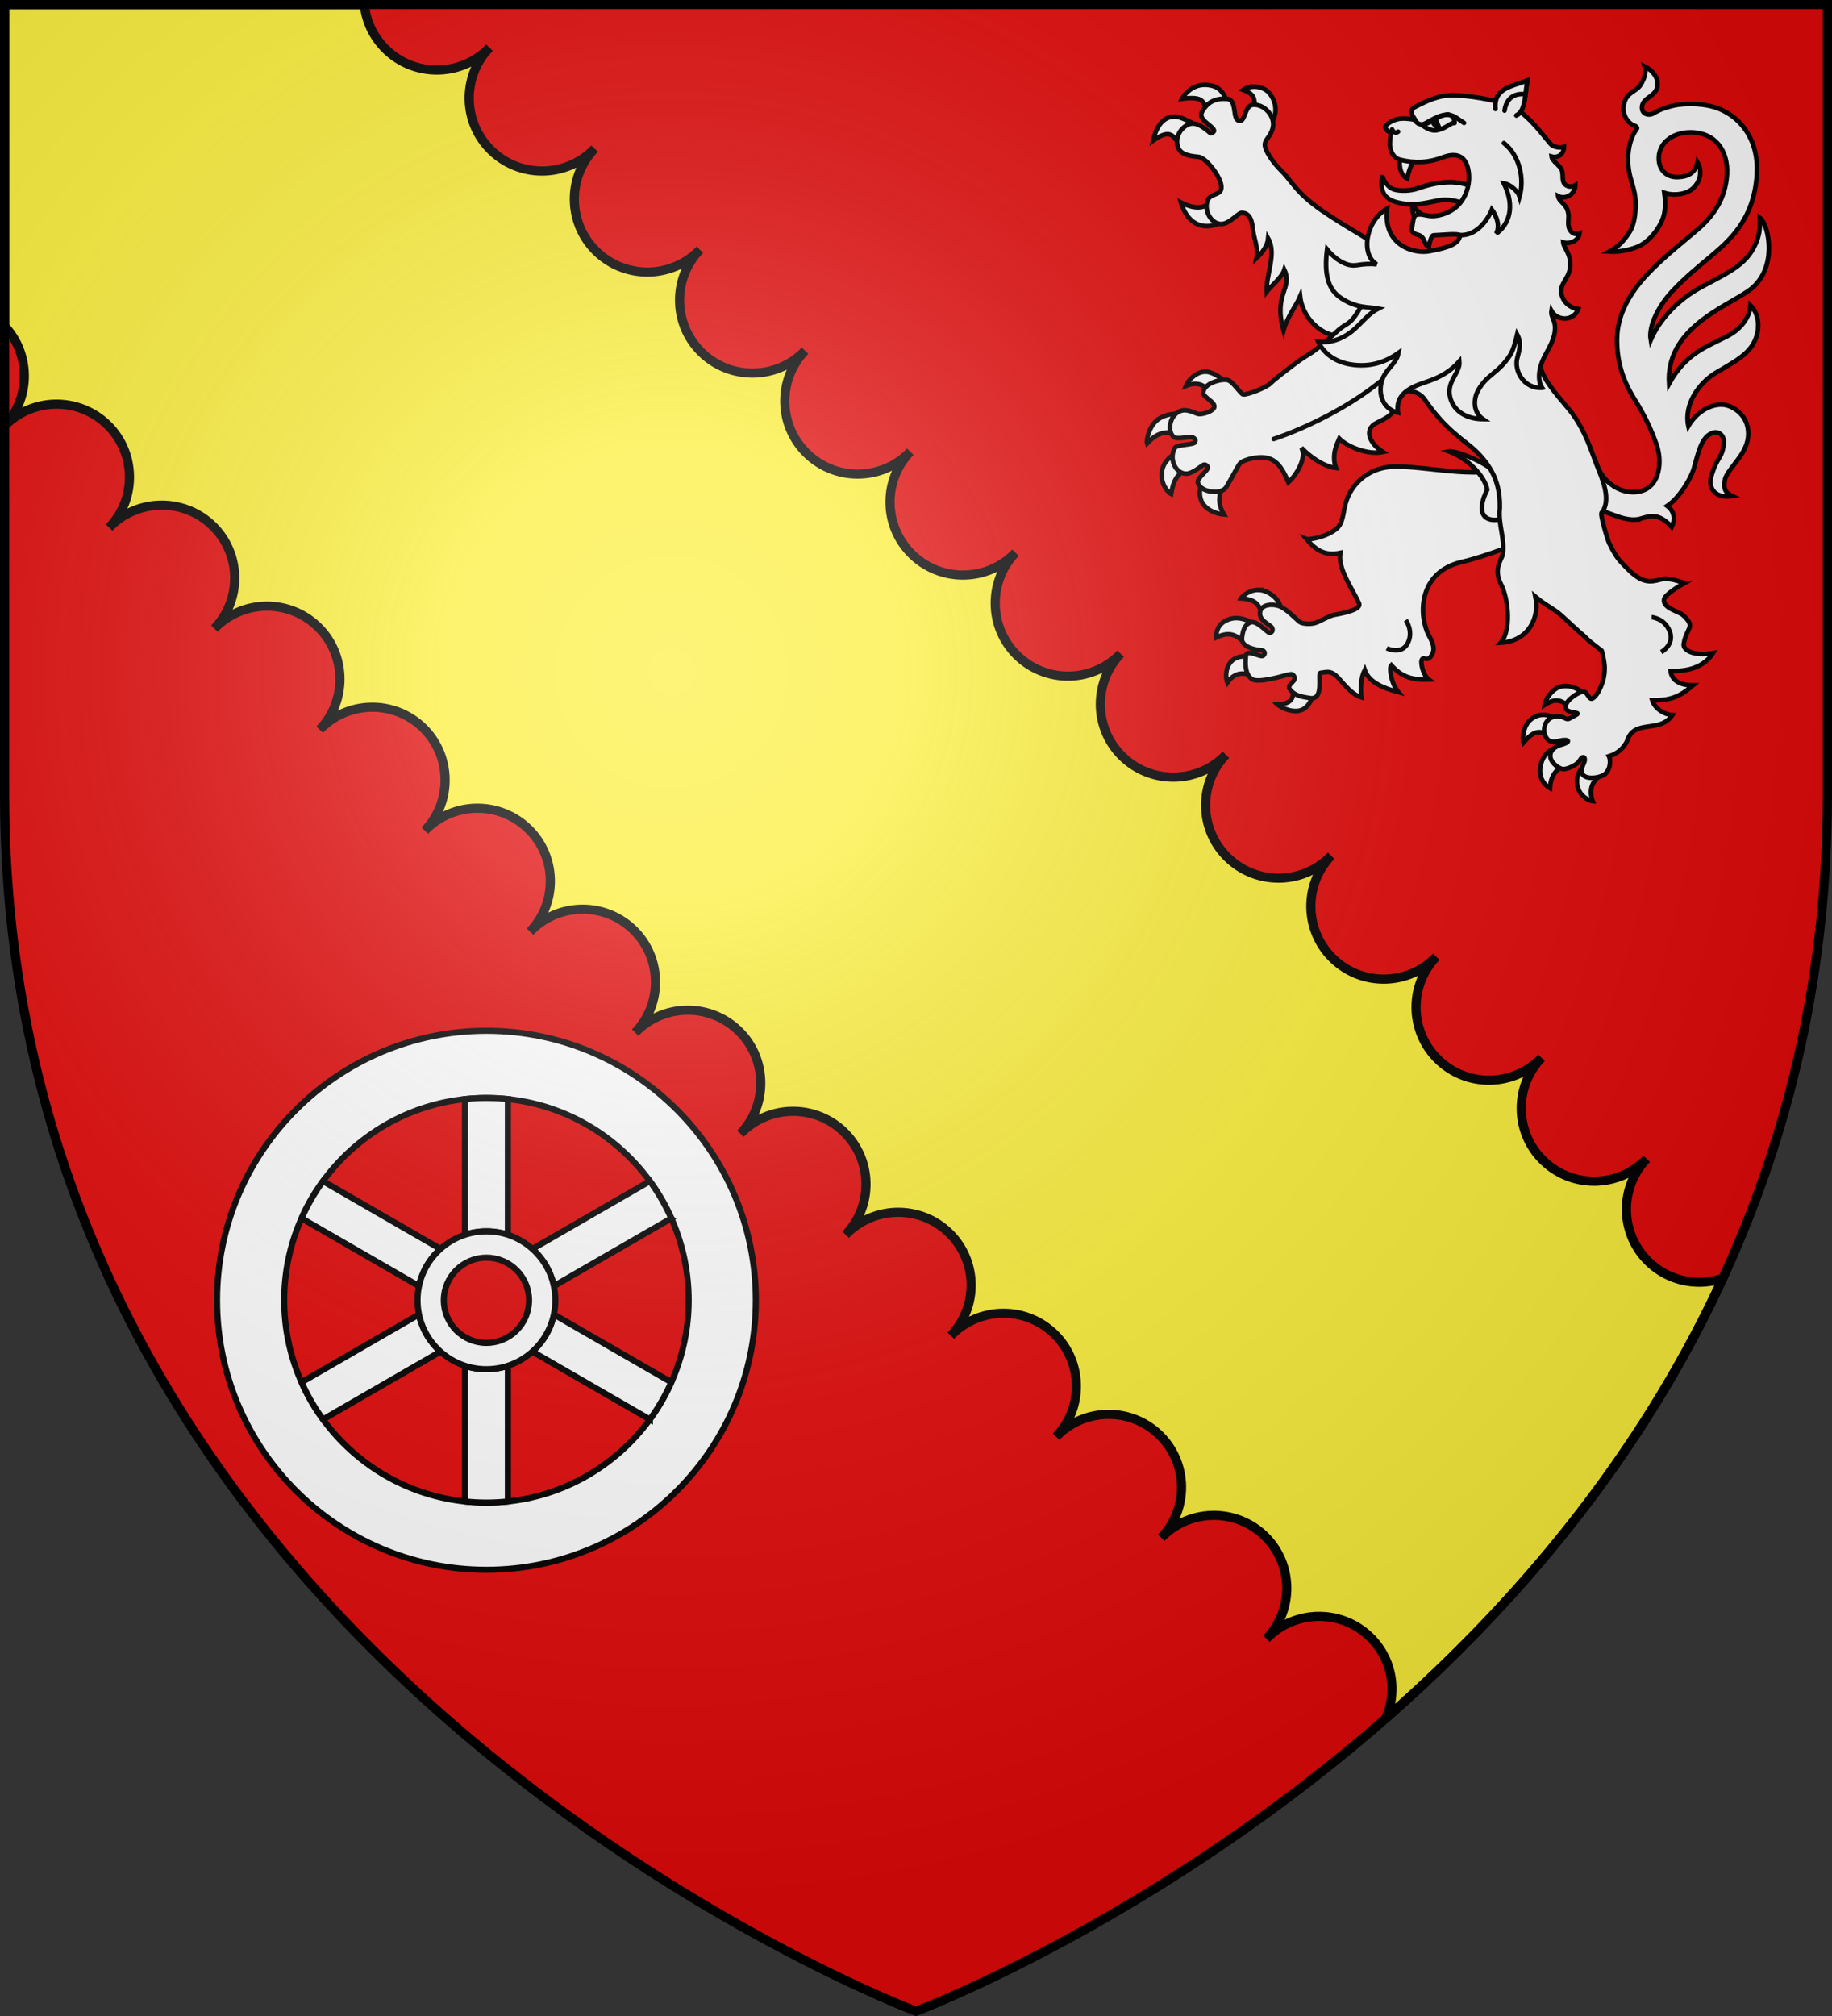 <svg xmlns="http://www.w3.org/2000/svg" xmlns:xlink="http://www.w3.org/1999/xlink" width="600" height="660" version="1"><rect width="100%" height="100%" fill="#333333" stroke="none"/><defs><radialGradient id="b" cx="-80" cy="-80" r="405" gradientUnits="userSpaceOnUse"><stop offset="0" stop-color="#fff" stop-opacity=".31"/><stop offset=".19" stop-color="#fff" stop-opacity=".25"/><stop offset=".6" stop-color="#6b6b6b" stop-opacity=".125"/><stop offset="1" stop-opacity=".125"/></radialGradient><path id="a" d="M-298.5-298.5h597V-40C298.5 246.31 0 358.5 0 358.5S-298.5 246.31-298.5-40z"/></defs><g transform="translate(300 300)"><use xlink:href="#a" width="600" height="660" fill="#e20909"/><path fill="#fcef3c" stroke="#000" stroke-width="3" d="M-298.5-298.5v105.281c8.59 9.126 8.634 23.442 0 32.656 9.14-9.3 24.12-9.532 33.563-.468 9.512 9.13 9.807 24.248.687 33.75 9.12-9.502 24.27-9.817 33.781-.688 9.512 9.13 9.808 24.248.688 33.75 9.12-9.502 24.269-9.817 33.781-.687s9.808 24.279.688 33.781c9.12-9.502 24.237-9.849 33.75-.719 9.512 9.13 9.807 24.28.687 33.782 9.12-9.503 24.27-9.818 33.781-.688 9.512 9.13 9.808 24.248.688 33.75 9.12-9.502 24.238-9.817 33.75-.687s9.807 24.247.687 33.75c9.12-9.503 24.27-9.818 33.781-.688 9.513 9.13 9.808 24.28.688 33.781 9.12-9.502 24.27-9.817 33.781-.687 9.512 9.13 9.808 24.248.688 33.75 9.12-9.502 24.238-9.817 33.75-.688 9.512 9.13 9.807 24.248.687 33.75 9.12-9.502 24.27-9.817 33.782-.687s9.807 24.279.687 33.781c9.12-9.502 24.238-9.817 33.75-.687s9.808 24.247.688 33.75c9.12-9.503 24.269-9.818 33.78-.688 9.513 9.13 9.808 24.248.688 33.75 9.12-9.502 24.27-9.817 33.781-.687 7.406 7.108 9.206 17.767 5.344 26.667 41.578-36.414 82.605-83.887 110.294-143.98-8.182 2.768-17.541 1.016-24.2-5.375-9.512-9.13-9.808-24.248-.687-33.75-9.12 9.502-24.238 9.817-33.75.688-9.513-9.13-9.808-24.248-.688-33.75-9.12 9.502-24.238 9.817-33.75.687s-9.839-24.28-.719-33.781c-9.12 9.502-24.238 9.817-33.75.687s-9.807-24.248-.687-33.75c-9.12 9.502-24.27 9.818-33.781.688-9.513-9.13-9.808-24.248-.688-33.75-9.12 9.502-24.27 9.817-33.781.687-9.512-9.13-9.808-24.279-.688-33.781-9.12 9.502-24.238 9.849-33.75.719s-9.808-24.28-.687-33.781c-9.12 9.502-24.238 9.817-33.75.687s-9.84-24.248-.719-33.75c-9.12 9.502-24.238 9.817-33.75.688-9.512-9.13-9.839-24.248-.719-33.75-9.12 9.502-24.238 9.817-33.75.687s-9.807-24.248-.687-33.75c-9.12 9.502-24.27 9.786-33.781.656-9.513-9.13-9.808-24.248-.688-33.75-9.12 9.502-24.238 9.817-33.75.688-9.512-9.13-9.808-24.248-.687-33.75-9.12 9.502-24.27 9.817-33.782.687a23.8 23.8 0 0 1-7.219-14.781z"/></g><g fill="#fff" stroke="#000"><g stroke-width="3.57"><path fill-rule="evenodd" stroke-width="1.5" d="M535.641 170.109c3.127-.132 6.505-3.592 11.873 2.422 1.117-2.252 1.005-5.156-1.473-6.899 3.646-2.366 7.56-8.476 8.66-12.143 1.432-4.778 2.338-10.363 6.129-11.746 2.01-.733 3.894.712 3.72 3.185-.375 5.366-2.236 4.212-4.207 11.457-.74 2.72.721 6.987 7.014 6.046-2.664-1.23-2.805-2.853-2.517-4.999.5-3.725 6.982-8.088 7.66-14.208.797-7.198-5.084-10.437-8.003-10.715-3.907-.373-8.669 2.087-11.546 6.97-1.52-7.11 3.453-14.026 8.846-17.333 4.519-2.771 9.65-5.196 12.165-9.189 2.836-4.5 2.265-10.164-.643-12.955-.149 2.692-2.034 7.214-7.68 10.11-6.853 3.513-13.478 5.53-19.012 15.545-1.162-17.918 18.052-24.902 26.035-30.449 9.907-6.885 6.671-21.887 3.664-23.935.174 2.512.278 6.446-2.715 11.097-3.463 5.381-9.517 7.82-16.822 11.84-7.265 3.998-13.296 10.384-16.157 17.086-.788-4.523 2.56-11.075 6.78-15.663 4.369-4.752 9.589-8.918 12.558-11.435 5.912-5.012 14.526-11.95 15.42-27.166.631-10.7-4.693-18.193-12.158-21.32-4.377-1.835-10.795-2.11-15.214-1.118-2.217.497-4.428 1.262-6.503 2.51-1.462.878-3.983.337-3.73-2.213.3-3.006 4.59-3.228 5.048-6.75.377-2.905-1.832-5.241-4.169-6.397.585 1.78-.05 3.845-1.275 5.905-1.599 2.685-5.219 2.399-5.69 7.478-.233 2.541 1.461 5.406 3.865 6.117.285.174.763.558.56.837-2.653 3.641-3.133 8.46-2.864 11.8.449 5.58 2.378 7.546 2.403 12.713.008 1.61.006 6.255-1.932 9.316-2.388 3.773-4.432 5.269-6.708 6.458 3.21.201 6.643-.544 9.046-1.476 4.441-1.723 8.21-7.21 8.96-10.848.498-2.422.386-4.686.068-6.892 2.174.736 5.96.84 8.608-.914 2.72-1.801 4.225-5.694 2.225-9.088-.69 3.44-2.99 4.688-6.44 4.825-3.285.13-5.91-1.921-6.197-5.488-.422-5.257 4.047-9.087 10.19-9.16 8.14-.097 12.561 5.88 12.13 13.7-.434 7.838-4.316 13.608-9.804 18.274-4.716 4.008-9.678 7.902-14.585 12.773-3.827 3.8-11.367 11.853-11.62 22.532-.187 7.913 2.114 14.312 5.716 20.077 3.6 5.765 5.734 10.569 7.27 15.039 1.846 5.374.981 12.707-4.223 14.763-5.39 2.13-12.708-1.097-15.306-8.13-.924 5.14-2.184 15.77 3.02 15.371 3.15 1.085 5.989 2.534 9.56 2.383z"/><g fill-rule="evenodd"><path stroke-width="1.5" d="M394.665 27.775c-4.403-.027-6.872 3.345-7.53 4.574 7.85-.99 7.113 1.292 8.436 5.98l6.857-2.672c-.553-2.46-1.532-6.456-5.12-7.49a9.7 9.7 0 0 0-2.643-.392zm16.49.602c-1.478-.066-2.938.322-4 1.057 3.039 1.17 4.696 2.515 3.037 7.546l5.71 4.007c1.492-1.716 3.113-5.683.301-9.884-1.203-1.799-3.147-2.64-5.048-2.726zm-26.234 9.808c-2.626-.145-5.818 1.467-7.272 7.86 6.97-4.994 6.873-.014 10.215 3.399l4.82-7.758s-2.58-1.929-6.057-3.159a6.2 6.2 0 0 0-1.706-.342zm13.573 25.839c-2.98 4.562-6.809 4.763-11.731 2.251 2.947 9.371 10.156 9.455 16.816 4.421z"/><path stroke-width="3.03" d="M98.5 125.347c.89 5.23 4.911 12.557 3.96 18.978 3.502-3.895 6.617-8.712 6.65-13.638 6.556 9.629.393 24.305 1.84 35.248 2.624-4.048 9.278-10.236 10.466-15.437 6.781 12.013-6.142 15.906 2.694 40.027 1.654-9.103 7.091-16.961 9.135-23.276 3.324 16.801 20.525 26.677 29.477 23.122 23.28 25.743 47.76 12.996 44.11-16.766 0 0-23.472-42.408-28.926-45.789-5.922-3.67-13.333-6.817-21.86-11.334-9.624-5.098-17.514-9.178-25.143-15.167-7.628-5.989-11.522-11.601-16.543-15.833-7.07-5.959-12-12.812-12.411-16.148-.503-4.08 3.373-5.5 4.316-12.122 1.121-7.88-7.503-15.531-14.804-13.781-4.163.998-3.978 8.88-6.126 10.644-.506.416-1.138.597-1.983.423-4.426-.914-1.888-13.77-8.914-13.7s-12.42 2.648-15.64 9.806c-2.587 5.755 8.237 8.658 8.896 11.861.147.718-1.292 1.894-2.032 1.936-.488.027-8.665-7.47-14.39-5.031-4.46 1.901-8.996 7.68-6.822 15.007 1.879 6.337 10.449 6.104 14.582 6.209 4.9.125 16.888 13.112 16.519 19.431.14 5.058-7.504 3.684-8.61 9.587-1.417 7.57 5.05 15.399 11.486 13.883 4.816-1.133 9.536-7.907 11.737-8.295 5.372-.466 7.351 4.35 8.337 10.155z" transform="matrix(.494 .04 -.04 .493 366.673 9.28)"/></g><path fill-rule="evenodd" stroke-width="1.5" d="M412.026 193.131c-3.117.012-5.336 2.333-5.594 2.786 5.725.374 5.997 2.628 7.535 6.638 2.183-1.587 4.11-2.946 5.371-3.676.111-.925-1.269-3.656-4.511-5.12-.992-.448-1.929-.631-2.801-.628zm-6.98 9.228a7 7 0 0 0-1.938.224c-4.781 1.273-4.711 4.915-4.78 6.126 5.294-2.574 7.24 0 10.305 2.543l2.575-6.657c-.945-.66-3.405-2.183-6.162-2.236zm6.606 13.275s-4.19-1.723-7.251.023c-3.301 1.882-3.047 6.311-2.42 7.833 2.805-4.107 6.475-3.317 9.216-1.387zm11.749 8.52c.862 5.382-1.273 6.244-4.992 6.474 1.262 1.158 5.488 3.087 8.287 1.609 3.075-1.624 3.858-6.443 3.552-6.565z"/><path fill-rule="evenodd" stroke-width="1.5" d="M457.401 152.734c-9.782-.003-15.845 6.528-17.099 13.815-.538 3.128-1.046 5.268-2.509 6.5-3.586 3.019-9.35 3.658-9.888 3.457 3.445 4.104 6.492 5.479 11.087 4.482-.958 5.053 3.691 11.321 6.092 16.495.81 1.747-3.262 2.978-8.158 3.819-1.593.273-4.718 2.235-6.249 2.662-1.585.442-3.98.288-4.9-.28-.95-.588-4.38-4.454-6.985-5.31-2.424-.796-5.46-.34-6.023 1.635-.898 3.15 3.29 4.411 3.85 5.525.54 1.077-.39 1.94-1.175 1.487-.931-.536-3.936-3.874-5.792-3.284-1.4.444-2.551 1.7-2.903 5.175-.299 2.946 4.522 3.846 6.344 3.985 1.484.113 1.291 1.583.397 1.862-.962.3-5.166-2.218-5.405-.222-.239 1.997-.552 6.347 2.086 7.875 2.073 1.2 9.869-1.08 10.762-1.305 1.063-.268 2.1-.58 2.447-.26 2.35 2.174-2.46 2.95-.83 4.97 1.73 2.145 4.232 2.342 6.54 2.722 4.74.781 2.335-8.202 3.383-8.257 2.262-.315 3.148-.66 4.972.812 1.823 1.471 4.563 6.023 8.402 7.21-.335-3.48-.06-6.61 1.117-8.949 1.333 3.994 6.14 5.973 11.022 7.245-2.443-2.855-3.11-8.037-2.329-8.827 3.21 3.575 6.227 4.876 12.289 4.702-1.805-1.34-2.727-5.25-2.329-6.35.612-1.688 1.934 1.25 3.56-2.178 1.024-2.161-.629-4.766-1.314-6.113-3.142-6.177-3.617-20.48 10.895-23.857 7.892-1.837 19.819-6.423 20.851-7.721 8.228-10.348.632-19.092-3.613-24.109-10.74 5.126-26.25.76-38.595.587z"/><path fill-rule="evenodd" stroke-width="1.5" d="M474.602 147.815c6.373 2.395 11.78 8.298 12.479 12.54-3.673 7.322-1.25 10.595 4 9.72 4.283-.714 4.29-4.134 3.162-8.08-1.007-3.52-2.539-5.898-5.8-8.416-4.259-3.288-12.01-6.086-13.841-5.764zM512.873 224.588c-.44-.01-.881.019-1.336.103-3.311.61-5.432 4.519-5.663 6.104 3.201-2.056 5.35-2.21 8.77 1.321 1.092-1.283 2.718-3.047 4.353-4.83-.431-.54-3.043-2.633-6.124-2.698zm-7.162 9.441a6.1 6.1 0 0 0-3.216.75c-4.192 2.262-3.742 7.647-3.528 8.32 3.719-4.398 6.194-4.363 9.37-.867l.635-6.938c-.37-.459-1.632-1.186-3.26-1.265zm4.386 10.71s-4.206.51-5.432 5.538c-1.224 5.022 2.11 7.306 2.99 7.776.133-3.861 2.052-7.077 6.652-8.093zm9.393 5.8c-1.009.729-3.09 1.81-2.996 5.571.101 4.045 3.61 5.992 5.139 6.157-1.412-3.787-.038-6.593 2.44-8.307z"/><g fill-rule="evenodd"><path stroke-width="1.5" d="M394.712 121.69c-2.974.028-5.714 2.921-6.349 4.645 3.213-1.275 5.412-.682 7.276 1.27l4.764-3.35s-2.538-2.217-5.093-2.536c-.2-.025-.4-.03-.598-.028zm-8.944 13.765c-1.618.009-4.163.28-6.233 1.654-3.244 2.154-4.15 7.046-3.834 8.027 3.196-3.319 5.612-4.302 11.534-3.058l.136-6.542s-.633-.086-1.603-.08zm1.497 11.944s-5.198 1.66-6.458 5.784c-1.344 4.4 1.46 7.864 2.753 8.546.573-3.078 1.251-7.488 7.293-8.703zm7.6 8.395c-.925 1.793-2.616 4.483-1.58 7.702 1.263 3.922 6.189 4.857 7.578 4.952-2.399-4.092-1.635-6.946.3-10.905z"/><path stroke-width="3.03" d="M15.573 267.84c12.978 9.778 20.185-8.706 34.648-3.573-4.056 3.377-6.892 10.164-4.985 15.777 10.865-8.422 18.415-8.594 27.655-7.903-4.491 3.231-10.278 9.154-6.51 16.295 5.425-3.789 16.659-11.9 29.758-6.85-12.18 6.096-14.837 13.552-12.064 16.307 8.194 8.143 13.222 3.722 10.826 15.793-.673 3.391-8.164 11.437-4.034 15.613 2.19 2.215 12.648 1.422 17.575.805-2.07 1.885-5.613 9.003-11.878 11.34-6.266 2.338-11.378 5.07-13.254 18.832-.85 6.344-1.893 8.614.21 20.505.423 2.39 6.805 20.539 8.1 19.18 10.167 3.267 13.262 17.48 15.85 27.841 3.062 10.833 6.552 21.49 6.897 34.916.265 10.312-3.806 31.234 2.21 40.916 7.788 12.554 16.823 25.432 22.07 31.09 14.38 15.505 17.44 18.212 5.346 35.383-7.15 10.152-33.982 42.667-62.198 36.76-14.416-3.019-22.578 3.832-38.113-2.906s-12.958-2.87-23.071-4.118-18.74-1.65-21.275-1.512c-5.071.276-6.61.714-15.614.531s-17.178-.527-18.931-.904c-3.507-.754-16.81 2.718-18.923 4.66-1.304 1.199-.264 11.135-2.889 13.912-3.29 3.481-14.21 7.326-17.84 2.565-1.944-2.55 3.23-10.084.012-12.188-2.191-1.431-9.104.608-11.13 2.94-1.158 1.334-3.473 6.592-7.414 8.107-7.363 2.832-15.719-4.694-14.593-10.818.572-3.113 9.369-6.212 9.994-7.633.708-1.61 1.086-2.746-.586-3.656-1.814-.988-10.46 5.926-13.02 4.783-8.71-3.892-10.193-17.409-.989-19.46 3.092-.69 6.586-.611 8.99-.613 2.133-.002 2.504-2.22 2.088-3.088-.948-1.976-10.362-1.353-11.424-4.623-2.042-6.29 7.792-15.482 13.508-13.152 4.436 1.808 14.27 6.596 15.821 7.088.776.245 2.247.992 8.02-1.235 14.169-5.879 14.371-14.06 11.323-27.446 6.34.459 19.665 5.743 20.405 13.41 1.028-8.002 4.634-18.892 10.62-24.29 2.626 9.09 10.397 12.695 13.227 14.403 1.013-7.31 8.86-20.026 18.11-24.146-3.745 9.326-2.002 19.973 8.353 17.993s13.846-1.316 20.589 4.222c6.743 5.54 14.05-3.055 13.902-10.328-.15-7.272-.099-10.036.604-17.272.757-7.785 3.019-16.548 4.63-22.097 1.821-6.27 3.128-12.637 2.916-20.298-.273-9.814-3.549-18.758-10.34-27.589-7.342-7.928-9.057-18.417-16.51-25.922-3.115-2.642-10.84-4.124-12.636-15.406s-12.992-29.13-23-31.046c15.364-10.057 30.83-1.816 36.573 11.046 2.156-8.927 5.075-13.015 6.657-20.488.6-2.832 3.088-15.97 3.93-18.953 1.158-6.848 1.114-5.767 3.782-15.126-.193-1.2-3.425-8.008-4.553-9.547-.327-.445-2.679-4.19-6.927-7.363-3.758-2.807-8.787-5.352-11.87-5.115-3.175.243.117 6.05-2.718 7.454-3.75 1.857-14.179 1.801-15.616-2.075-1.398-3.77 7.237-8.253 3.219-7.752l-5.137.641c-3.158.394-1.682 3.972-6.98 6.707-6.51 3.361-13.344-2.722-12.996-8.965.228-4.107 5.912-5.758 5.912-5.758 5.839-2.487 6.246-5.531-1.251-2.575 0 0-7.327 2.728-10.082-2.651-1.879-3.67.145-10.465 2.93-11.852 3.697-1.84 8.903-2.44 11.34-1.347 4.573 2.05 4.698-1.274 1.244-3.042-1.962-1.004-5.82-3.39-4.81-6.76 1.231-4.105 8.725-7.731 12.246-7.237 5.392.757 8.5 5.983 8.746 7.946 6.423-2.2 11.584-.964 15.325.918z" transform="matrix(.4 -.291 -.292 -.4 604.796 354.428)"/><path stroke-linecap="round" stroke-width="3.03" d="M-55.235 566.944s52.327-17.338 100.136-8.39" color="#000" overflow="visible" style="marker:none" transform="matrix(.4 -.291 -.292 -.4 604.796 354.428)"/></g><path fill-rule="evenodd" stroke-width="3.345" d="M318.739 150.265c-7.935.238-15.587.483-22.243-1.63-6.2-1.968-14.929-.942-21.614 2.342-10.754 5.283-17.632 9.154-29.36 9.38-9.876.192-13.66-5.132-13.47-15.962 2.918 5.468 6.721 7.444 10.064 7.462 4.301.022 11.657-2.007 17.094-5.605 28.15-18.624 48.983-15.294 59.529 4.012z" transform="matrix(.435 .123 -.068 .443 361.586 -35.02)"/><path fill-rule="evenodd" stroke-width="1.5" d="M458.673 51.649c-.554 1.337-.462 5.497 2.193 6.818.421-2.361 1.57-5.097 2.422-6.493zm4.032 15.44c-.337 1.452.076 3.3.743 4.432l3.196-.734c-1.628-.894-3.077-2.217-3.939-3.697z"/><path fill-rule="evenodd" stroke-width="3.345" d="M371.219 274.34c-3.636-3.976-4.203-10.728-3.32-16.502 1.203-7.872 5.738-14.84 6.234-23.448.57-10.069-4.71-11.674-4.675-16.6 5.175 6.621 16.993 5.382 19.13-4.265-5.332.06-10.578-2.686-13.008-7.317-4.374-8.338 2.634-12.523 2.54-21.234-.111-10.275-6.742-13.746-7.774-17.946 5.235.762 10.879-2.972 10.8-8.34-2.505 1.39-5.332 1.12-7.454-1.548-2.544-3.2-1.642-8.062-2.9-11.771-2.335-6.888-7.878-6.93-9.245-11.232 5.68 1.862 12.118-3.05 11.212-9.836-1.761 1.567-4.27 2.124-6.576 1.134-4.147-1.78-2.819-6.614-4.865-10.543-1.482-2.847-8.06-5.385-8.899-8.613 4.748.544 8.684-2.795 7.908-8.41-2.214 1.42-7.709 1.475-9.808-.357-9.826-8.571-16.926-15.822-27.794-21.249-8.81-4.4-29.954-5.083-46.031-3.604-11.85 1.09-21.047 7.688-27.686 12.48-5.787 4.177-1.37 6.836.73 9.66-5.467.159-10.192-.061-14.966 2.688-2.755 1.587-6.194 4.655-5.633 6.254.324.925 2.882 3.701 4.49 2.297.448 3.71.034 5.92.73 9.734.914 5.016 4.502 9.19 8.763 9.608 11.3 1.11 21.194-.986 30.629-6.34 12.774-7.252 18.22-.227 20.568 7.889 2.367 8.182 1.2 18.946-5.323 26.565-3.386 3.955-10.034 8.363-17.039 9.116-3.931.423-7.999-.944-11.192 1.08-1.628 1.031-1.204 6.844-1.249 10.068-.035 2.517 2.058 3.576 4.761 3.811 6.268.545 5.666 7.092 9.424 7.546-.01-1.686.578-8.558 2.055-8.827 5.94-1.083 19.39-4.875 19.311-2.556-.201 5.833-6.26 9.603-20.59 14.521-11.118 3.816-34.253.54-35.038-26.138-13.703 10.442-14.692 35.721-1.382 41.42-4.464.073-9.251 1.142-14.416 2.82-7.673 2.493-17.035-2.612-23.064-8.072.508 19 5.474 29.039 15.826 33.717 12.302 5.559 19.883 3.088 27.683 3.296-5.888 4.221-9.57 10.883-14.596 17.13-5.647 7.017-14.415 13.28-25.062 13.483 5.74 8.329 14.999 12.568 25.517 12.758 14.193.258 25.136-5.254 33.685-13.617-.29 9.113-8.97 13.616-9.142 24.604-.154 9.818 5.461 17.782 15.427 18.614-4.941-14.958 9.83-21.537 18.452-26.1 8.16-4.32 15.022-9.716 20.171-17.78 2.274 8.938-8.882 17.051-1.372 29.564 5.05 8.414 14.83 11.01 24.854 9.564-7.047-3.396-9.854-12.094-6.563-20.683 4.725-12.334 12.605-14.084 19.026-28.555 1.704-3.84 2.405-9.897 2.834-15.656 4.4 5.827 3.176 11.872 2.671 17.108-.948 9.837 8.487 21.431 21.23 18.61z" transform="matrix(.443 .068 -.068 .443 359.262 -19.806)"/><g stroke-linecap="round"><path fill-rule="evenodd" stroke-width="3.345" d="M306.522 78.102c-3.74-14.827 10-18.072 19.944-23.831-.27 9.856 2.078 22.369-4.06 26.268" color="#000" overflow="visible" style="marker:none" transform="matrix(.443 .068 -.068 .443 359.262 -19.806)"/><path fill-rule="evenodd" stroke-linejoin="round" stroke-width="3.345" d="M255.48 98.082c4.756 2.206 8.266 3.334 12.16 1.574 6.362-2.648 7.923-6.706 11.02-6.816-.57-2.616-1.401-5.083-5.802-5.504-4.056 1.355-6.289 2.727-8.06 4.19-.496.41 1.45 3.578 3.096 6.241-1.103.11-4.537-.971-5.319-4.213-1.576 1.508-4.013 2.717-7.096 4.528" transform="matrix(.443 .068 -.068 .443 359.262 -19.806)"/><path fill="none" d="M239.29 75.684s1.761 4.164 4.644 1.762m12.79-9.32c4.78 6.827 8.852 2.306 13.08.273 14.904-8.341 18.086-2.264 25.576 2.212m-3.705 87.432c17.465 1.106 25.437-19.86 25.437-19.86s7.902 10.325 3.334 18.744c9.804-6.889 15.189-20.654 5.99-39.2 5.7.871 11.352 6.84 12.287 10.266 3.709-13.373.462-31.658-12.236-41.622" color="#000" overflow="visible" style="marker:none" transform="translate(355.422 10.584)scale(.42)"/></g><path fill-rule="evenodd" d="M203.348 451.745s6.276 8.75 1.512 17.968c-4.968 9.612-16.378 3.97-16.378 3.97m206.557-24.185s10.044.704 14.03 10.895c4.158 10.625-6.588 16.285-6.588 16.285" color="#000" overflow="visible" style="marker:none" transform="translate(375.012 13.274)scale(.42)"/><path fill-rule="evenodd" stroke-linecap="round" d="M273.277 53.096c-1.555-16.248 13.462-17.456 24.882-21.93-1.874 10.357-1.415 23.938-8.518 27.062" color="#000" overflow="visible" style="marker:none" transform="translate(375.012 13.274)scale(.42)"/><path stroke-linecap="round" d="M296.413 41.892s-13.887-2.797-16.072 12.74" color="#000" overflow="visible" style="marker:none" transform="translate(375.012 13.274)scale(.42)"/></g><g stroke-width="3.166"><path stroke-width="2" d="M159.312 337.463c-48.703 0-88.225 39.521-88.225 88.225s39.522 88.225 88.225 88.225 88.225-39.522 88.225-88.225c0-48.704-39.522-88.225-88.225-88.225zm0 21.992c36.558 0 66.233 29.675 66.233 66.233s-29.675 66.233-66.233 66.233-66.233-29.675-66.233-66.233 29.675-66.233 66.233-66.233z"/><path stroke-width="2" d="M159.312 359.455a67 67 0 0 0-7.028.375v44.399a22.6 22.6 0 0 1 7.028-1.106c2.453 0 4.817.382 7.028 1.106v-44.4a67 67 0 0 0-7.028-.374zm-7.028 87.692v44.399a67 67 0 0 0 7.028.375 67 67 0 0 0 7.028-.375v-44.4c-2.211.725-4.575 1.106-7.028 1.106s-4.817-.381-7.028-1.105zM212.831 386.678l-38.476 22.21c3.51 3.146 6.046 7.375 7.048 12.16l38.456-22.19a66.2 66.2 0 0 0-7.028-12.18zm-75.61 43.649-38.456 22.19a66.2 66.2 0 0 0 7.028 12.18l38.476-22.21c-3.51-3.146-6.046-7.374-7.048-12.16zM105.793 386.678a66.2 66.2 0 0 0-7.028 12.18l38.456 22.19c1.002-4.785 3.539-9.014 7.048-12.16zm75.61 43.649c-1.002 4.786-3.538 9.014-7.048 12.16l38.476 22.21a66.2 66.2 0 0 0 7.028-12.18z"/><path stroke-width="2" d="M159.312 403.123c-12.459 0-22.565 10.106-22.565 22.565s10.106 22.564 22.565 22.564 22.565-10.105 22.565-22.564c0-12.46-10.106-22.565-22.565-22.565zm0 8.608c7.702 0 13.957 6.255 13.957 13.957s-6.255 13.957-13.957 13.957-13.957-6.255-13.957-13.957 6.255-13.957 13.957-13.957z"/></g></g><use xlink:href="#a" width="600" height="660" fill="url(#b)" transform="translate(300 300)"/><use xlink:href="#a" width="600" height="660" fill="none" stroke="#000" stroke-width="3" transform="matrix(1 0 0 1 300 299.954)"/></svg>